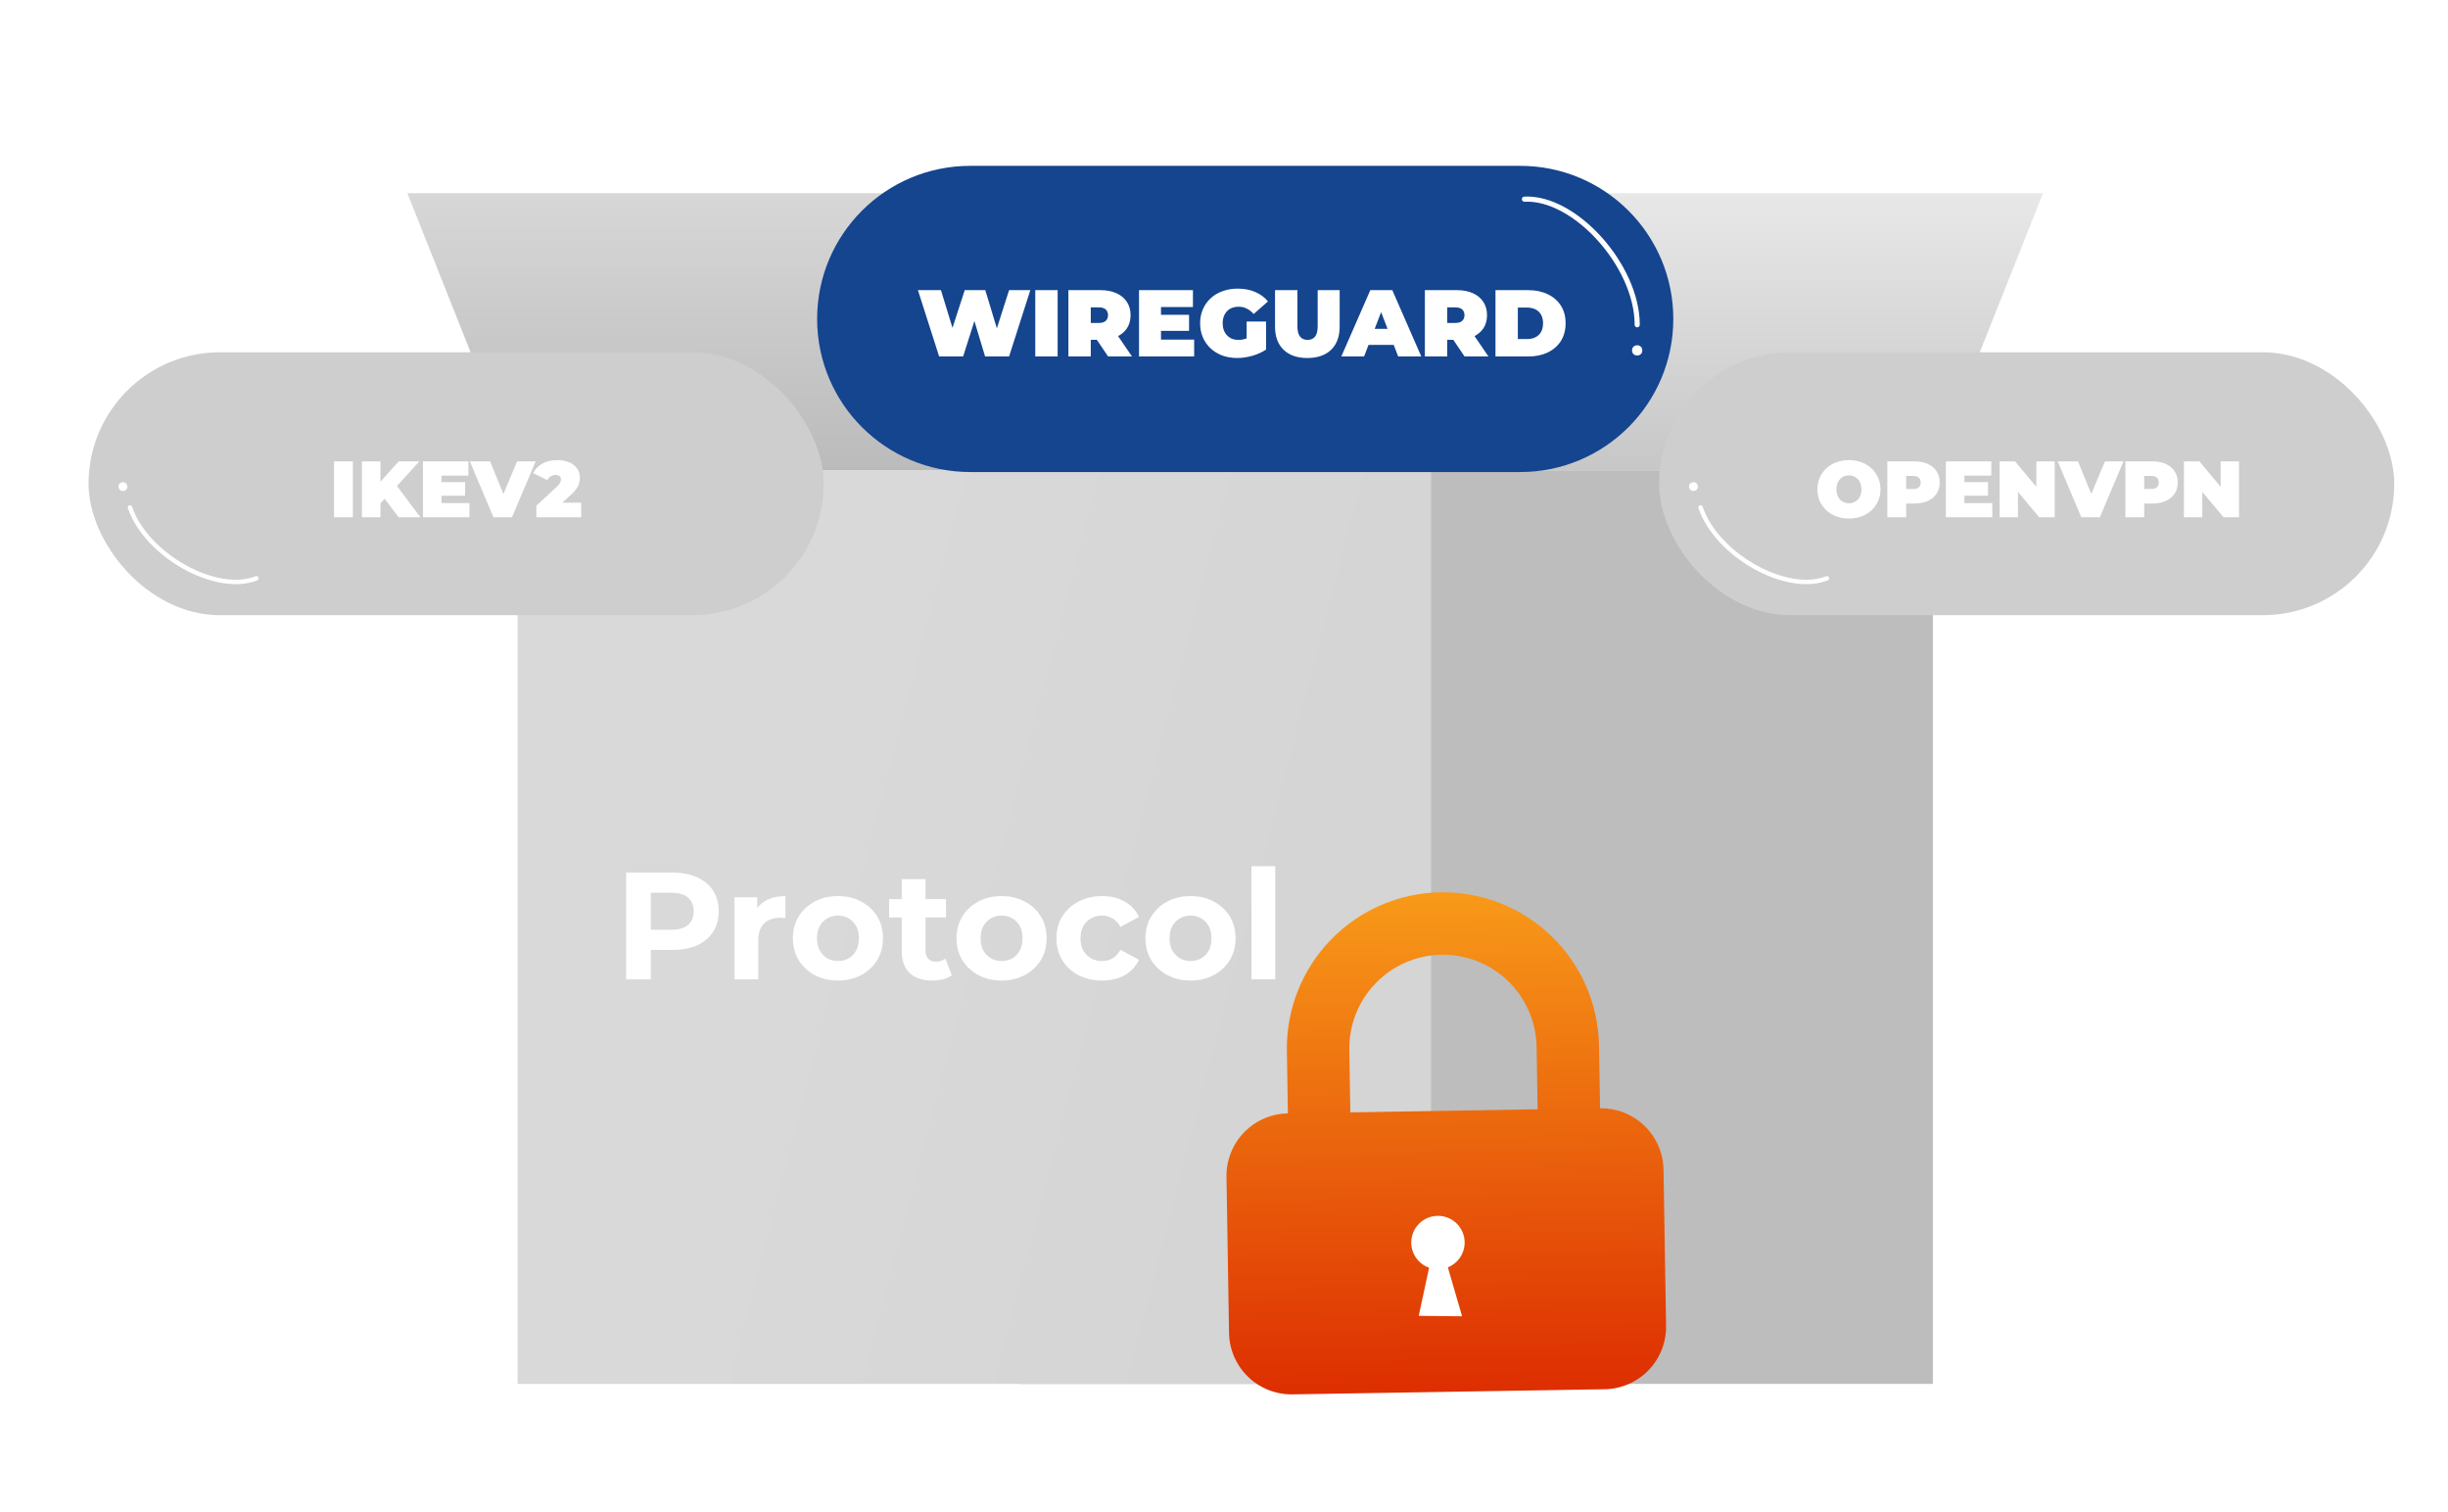 <svg width="620" height="383" viewBox="0 0 620 383" fill="none" xmlns="http://www.w3.org/2000/svg">
<g clip-path="url(#clip0_327_3605)">
<path d="M512.714 58.131H158.992L131.088 119.123H484.784L512.714 58.131Z" fill="url(#paint0_linear_327_3605)"/>
<path d="M334.519 48.914H103.164L131.094 119.122H362.424L334.519 48.914Z" fill="url(#paint1_linear_327_3605)"/>
<path d="M517.444 48.914H390.354L362.424 119.122H489.513L517.444 48.914Z" fill="url(#paint2_linear_327_3605)"/>
<path d="M489.537 119.119H258.182V350.474H489.537V119.119Z" fill="url(#paint3_linear_327_3605)"/>
<path d="M362.443 119.119H131.088V350.474H362.443V119.119Z" fill="url(#paint4_linear_327_3605)"/>
<path d="M158.582 248.016V220.985H170.283C172.703 220.985 174.788 221.384 176.538 222.182C178.289 222.954 179.64 224.074 180.593 225.541C181.546 227.009 182.022 228.759 182.022 230.793C182.022 232.801 181.546 234.539 180.593 236.006C179.64 237.474 178.289 238.606 176.538 239.404C174.788 240.177 172.703 240.563 170.283 240.563H162.057L164.838 237.744V248.016H158.582ZM164.838 238.439L162.057 235.466H169.935C171.866 235.466 173.307 235.054 174.26 234.23C175.213 233.406 175.689 232.26 175.689 230.793C175.689 229.3 175.213 228.141 174.26 227.318C173.307 226.494 171.866 226.082 169.935 226.082H162.057L164.838 223.109V238.439ZM186.025 248.016V227.24H191.779V233.11L190.968 231.411C191.586 229.943 192.577 228.837 193.942 228.09C195.306 227.318 196.967 226.931 198.923 226.931V232.492C198.666 232.466 198.434 232.454 198.228 232.454C198.022 232.428 197.803 232.415 197.572 232.415C195.924 232.415 194.585 232.891 193.555 233.844C192.551 234.77 192.049 236.225 192.049 238.207V248.016H186.025ZM212.24 248.325C210.026 248.325 208.056 247.861 206.332 246.934C204.632 246.008 203.281 244.746 202.277 243.15C201.299 241.528 200.809 239.688 200.809 237.628C200.809 235.543 201.299 233.702 202.277 232.106C203.281 230.484 204.632 229.223 206.332 228.322C208.056 227.395 210.026 226.931 212.24 226.931C214.428 226.931 216.384 227.395 218.109 228.322C219.834 229.223 221.186 230.471 222.164 232.067C223.142 233.663 223.631 235.517 223.631 237.628C223.631 239.688 223.142 241.528 222.164 243.15C221.186 244.746 219.834 246.008 218.109 246.934C216.384 247.861 214.428 248.325 212.24 248.325ZM212.24 243.382C213.244 243.382 214.145 243.15 214.943 242.687C215.741 242.223 216.372 241.567 216.835 240.717C217.298 239.842 217.53 238.812 217.53 237.628C217.53 236.418 217.298 235.388 216.835 234.539C216.372 233.689 215.741 233.033 214.943 232.569C214.145 232.106 213.244 231.874 212.24 231.874C211.236 231.874 210.335 232.106 209.537 232.569C208.739 233.033 208.095 233.689 207.606 234.539C207.142 235.388 206.911 236.418 206.911 237.628C206.911 238.812 207.142 239.842 207.606 240.717C208.095 241.567 208.739 242.223 209.537 242.687C210.335 243.15 211.236 243.382 212.24 243.382ZM236.153 248.325C233.708 248.325 231.803 247.707 230.438 246.471C229.074 245.21 228.392 243.343 228.392 240.872V222.645H234.416V240.794C234.416 241.67 234.647 242.352 235.111 242.841C235.574 243.305 236.205 243.536 237.003 243.536C237.955 243.536 238.766 243.279 239.436 242.764L241.058 247.012C240.44 247.449 239.693 247.784 238.818 248.016C237.968 248.222 237.08 248.325 236.153 248.325ZM225.187 232.338V227.704H239.59V232.338H225.187ZM253.684 248.325C251.47 248.325 249.5 247.861 247.775 246.934C246.076 246.008 244.725 244.746 243.721 243.15C242.743 241.528 242.253 239.688 242.253 237.628C242.253 235.543 242.743 233.702 243.721 232.106C244.725 230.484 246.076 229.223 247.775 228.322C249.5 227.395 251.47 226.931 253.684 226.931C255.872 226.931 257.828 227.395 259.553 228.322C261.278 229.223 262.63 230.471 263.608 232.067C264.586 233.663 265.075 235.517 265.075 237.628C265.075 239.688 264.586 241.528 263.608 243.15C262.63 244.746 261.278 246.008 259.553 246.934C257.828 247.861 255.872 248.325 253.684 248.325ZM253.684 243.382C254.688 243.382 255.589 243.15 256.387 242.687C257.185 242.223 257.816 241.567 258.279 240.717C258.742 239.842 258.974 238.812 258.974 237.628C258.974 236.418 258.742 235.388 258.279 234.539C257.816 233.689 257.185 233.033 256.387 232.569C255.589 232.106 254.688 231.874 253.684 231.874C252.68 231.874 251.779 232.106 250.981 232.569C250.183 233.033 249.539 233.689 249.05 234.539C248.586 235.388 248.355 236.418 248.355 237.628C248.355 238.812 248.586 239.842 249.05 240.717C249.539 241.567 250.183 242.223 250.981 242.687C251.779 243.15 252.68 243.382 253.684 243.382ZM279.142 248.325C276.902 248.325 274.907 247.874 273.157 246.973C271.406 246.046 270.029 244.772 269.025 243.15C268.046 241.528 267.557 239.688 267.557 237.628C267.557 235.543 268.046 233.702 269.025 232.106C270.029 230.484 271.406 229.223 273.157 228.322C274.907 227.395 276.902 226.931 279.142 226.931C281.33 226.931 283.235 227.395 284.857 228.322C286.479 229.223 287.676 230.523 288.448 232.222L283.776 234.732C283.235 233.754 282.553 233.033 281.729 232.569C280.931 232.106 280.056 231.874 279.103 231.874C278.074 231.874 277.147 232.106 276.323 232.569C275.499 233.033 274.843 233.689 274.354 234.539C273.89 235.388 273.659 236.418 273.659 237.628C273.659 238.838 273.89 239.868 274.354 240.717C274.843 241.567 275.499 242.223 276.323 242.687C277.147 243.15 278.074 243.382 279.103 243.382C280.056 243.382 280.931 243.163 281.729 242.725C282.553 242.262 283.235 241.528 283.776 240.524L288.448 243.073C287.676 244.746 286.479 246.046 284.857 246.973C283.235 247.874 281.33 248.325 279.142 248.325ZM301.538 248.325C299.324 248.325 297.355 247.861 295.63 246.934C293.931 246.008 292.58 244.746 291.576 243.15C290.597 241.528 290.108 239.688 290.108 237.628C290.108 235.543 290.597 233.702 291.576 232.106C292.58 230.484 293.931 229.223 295.63 228.322C297.355 227.395 299.324 226.931 301.538 226.931C303.727 226.931 305.683 227.395 307.408 228.322C309.133 229.223 310.484 230.471 311.463 232.067C312.441 233.663 312.93 235.517 312.93 237.628C312.93 239.688 312.441 241.528 311.463 243.15C310.484 244.746 309.133 246.008 307.408 246.934C305.683 247.861 303.727 248.325 301.538 248.325ZM301.538 243.382C302.542 243.382 303.443 243.15 304.242 242.687C305.04 242.223 305.67 241.567 306.134 240.717C306.597 239.842 306.829 238.812 306.829 237.628C306.829 236.418 306.597 235.388 306.134 234.539C305.67 233.689 305.04 233.033 304.242 232.569C303.443 232.106 302.542 231.874 301.538 231.874C300.534 231.874 299.633 232.106 298.835 232.569C298.037 233.033 297.394 233.689 296.905 234.539C296.441 235.388 296.209 236.418 296.209 237.628C296.209 238.812 296.441 239.842 296.905 240.717C297.394 241.567 298.037 242.223 298.835 242.687C299.633 243.15 300.534 243.382 301.538 243.382ZM316.957 248.016V219.363H322.981V248.016H316.957Z" fill="white"/>
<path fill-rule="evenodd" clip-rule="evenodd" d="M326.183 281.963L325.924 266.151C325.753 255.667 329.753 245.544 337.045 238.009C344.337 230.474 354.324 226.145 364.808 225.973C375.292 225.802 385.416 229.802 392.95 237.094C400.485 244.386 404.815 254.373 404.986 264.857L405.245 280.669C409.439 280.601 413.488 282.201 416.502 285.118C419.516 288.035 421.248 292.029 421.316 296.223L421.963 335.754C422.032 339.948 420.432 343.997 417.515 347.011C414.598 350.025 410.603 351.757 406.41 351.825L327.348 353.119C323.154 353.188 319.105 351.588 316.091 348.671C313.077 345.754 311.345 341.759 311.276 337.566L310.629 298.035C310.561 293.841 312.161 289.792 315.078 286.778C317.995 283.764 321.989 282.032 326.183 281.963V281.963ZM389.174 265.116L389.433 280.928L341.995 281.705L341.737 265.892C341.634 259.602 344.034 253.528 348.409 249.007C352.784 244.486 358.776 241.888 365.067 241.786C371.358 241.683 377.431 244.083 381.952 248.458C386.473 252.833 389.071 258.825 389.174 265.116V265.116Z" fill="url(#paint5_linear_327_3605)"/>
<circle cx="364.189" cy="314.673" r="6.76" transform="rotate(0.589 364.189 314.673)" fill="white"/>
<path d="M359.321 333.234L362.113 320.262L366.504 320.307L370.299 333.347L359.321 333.234Z" fill="white"/>
<g filter="url(#filter0_d_327_3605)">
<rect x="22.43" y="88.428" width="186.193" height="66.585" rx="33.293" fill="#CECECE"/>
</g>
<path d="M64.933 146.453C54.736 150.512 37.049 140.638 32.918 128.504" stroke="white" stroke-width="1.115" stroke-linecap="round"/>
<circle cx="31.127" cy="123.224" r="1.115" transform="rotate(161.2 31.127 123.224)" fill="white"/>
<path d="M84.592 131V116.844H89.365V131H84.592ZM95.929 127.967L95.666 122.729L101.005 116.844H106.202L100.216 123.437L97.567 126.147L95.929 127.967ZM91.662 131V116.844H96.353V131H91.662ZM100.964 131L96.798 125.5L99.892 122.224L106.485 131H100.964ZM111.493 122.102H117.802V125.54H111.493V122.102ZM111.816 127.4H118.894V131H107.125V116.844H118.631V120.444H111.816V127.4ZM124.983 131L118.997 116.844H124.133L129.007 128.796H125.953L130.969 116.844H135.66L129.674 131H124.983ZM135.845 131V128.068L140.961 123.336C141.285 123.026 141.52 122.756 141.669 122.527C141.831 122.298 141.938 122.095 141.992 121.92C142.046 121.732 142.073 121.556 142.073 121.394C142.073 121.044 141.959 120.774 141.729 120.586C141.5 120.383 141.156 120.282 140.698 120.282C140.28 120.282 139.882 120.397 139.505 120.626C139.127 120.842 138.831 121.165 138.615 121.597L135.016 119.797C135.528 118.826 136.296 118.038 137.321 117.431C138.346 116.824 139.62 116.521 141.143 116.521C142.262 116.521 143.253 116.703 144.116 117.067C144.978 117.431 145.653 117.943 146.138 118.604C146.623 119.264 146.866 120.046 146.866 120.95C146.866 121.408 146.805 121.866 146.684 122.325C146.576 122.783 146.347 123.268 145.996 123.781C145.646 124.279 145.127 124.839 144.439 125.459L140.597 128.958L139.849 127.299H147.189V131H135.845Z" fill="white"/>
<g filter="url(#filter1_d_327_3605)">
<rect x="420.197" y="88.428" width="186.193" height="66.585" rx="33.293" fill="#CECECE"/>
</g>
<path d="M462.7 146.453C452.504 150.512 434.817 140.638 430.686 128.504" stroke="white" stroke-width="1.115" stroke-linecap="round"/>
<circle cx="428.894" cy="123.224" r="1.115" transform="rotate(161.2 428.894 123.224)" fill="white"/>
<path d="M468.277 131.324C467.131 131.324 466.066 131.142 465.082 130.778C464.112 130.414 463.269 129.901 462.554 129.241C461.84 128.567 461.28 127.778 460.876 126.875C460.485 125.971 460.29 124.987 460.29 123.922C460.29 122.844 460.485 121.86 460.876 120.97C461.28 120.067 461.84 119.285 462.554 118.624C463.269 117.95 464.112 117.431 465.082 117.067C466.066 116.703 467.131 116.521 468.277 116.521C469.437 116.521 470.502 116.703 471.472 117.067C472.443 117.431 473.286 117.95 474 118.624C474.715 119.285 475.267 120.067 475.658 120.97C476.063 121.86 476.265 122.844 476.265 123.922C476.265 124.987 476.063 125.971 475.658 126.875C475.267 127.778 474.715 128.567 474 129.241C473.286 129.901 472.443 130.414 471.472 130.778C470.502 131.142 469.437 131.324 468.277 131.324ZM468.277 127.461C468.722 127.461 469.133 127.38 469.511 127.218C469.902 127.057 470.239 126.827 470.522 126.531C470.819 126.221 471.048 125.85 471.21 125.419C471.371 124.974 471.452 124.475 471.452 123.922C471.452 123.369 471.371 122.877 471.21 122.446C471.048 122.001 470.819 121.63 470.522 121.334C470.239 121.024 469.902 120.788 469.511 120.626C469.133 120.464 468.722 120.383 468.277 120.383C467.832 120.383 467.415 120.464 467.024 120.626C466.646 120.788 466.309 121.024 466.012 121.334C465.729 121.63 465.507 122.001 465.345 122.446C465.183 122.877 465.102 123.369 465.102 123.922C465.102 124.475 465.183 124.974 465.345 125.419C465.507 125.85 465.729 126.221 466.012 126.531C466.309 126.827 466.646 127.057 467.024 127.218C467.415 127.38 467.832 127.461 468.277 127.461ZM477.997 131V116.844H484.812C486.133 116.844 487.272 117.06 488.23 117.492C489.2 117.923 489.949 118.543 490.474 119.352C491 120.147 491.263 121.091 491.263 122.183C491.263 123.275 491 124.219 490.474 125.014C489.949 125.81 489.2 126.43 488.23 126.875C487.272 127.306 486.133 127.522 484.812 127.522H480.646L482.77 125.479V131H477.997ZM482.77 126.005L480.646 123.841H484.509C485.169 123.841 485.655 123.693 485.965 123.396C486.288 123.1 486.45 122.695 486.45 122.183C486.45 121.671 486.288 121.266 485.965 120.97C485.655 120.673 485.169 120.525 484.509 120.525H480.646L482.77 118.361V126.005ZM497.196 122.102H503.505V125.54H497.196V122.102ZM497.52 127.4H504.597V131H492.828V116.844H504.335V120.444H497.52V127.4ZM506.435 131V116.844H510.358L517.557 125.459H515.737V116.844H520.388V131H516.465L509.266 122.385H511.086V131H506.435ZM527.136 131L521.151 116.844H526.287L531.161 128.796H528.107L533.122 116.844H537.814L531.828 131H527.136ZM538.289 131V116.844H545.103C546.425 116.844 547.564 117.06 548.521 117.492C549.492 117.923 550.24 118.543 550.766 119.352C551.291 120.147 551.554 121.091 551.554 122.183C551.554 123.275 551.291 124.219 550.766 125.014C550.24 125.81 549.492 126.43 548.521 126.875C547.564 127.306 546.425 127.522 545.103 127.522H540.938L543.061 125.479V131H538.289ZM543.061 126.005L540.938 123.841H544.8C545.461 123.841 545.946 123.693 546.256 123.396C546.58 123.1 546.741 122.695 546.741 122.183C546.741 121.671 546.58 121.266 546.256 120.97C545.946 120.673 545.461 120.525 544.8 120.525H540.938L543.061 118.361V126.005ZM553.119 131V116.844H557.043L564.242 125.459H562.422V116.844H567.073V131H563.15L555.951 122.385H557.771V131H553.119Z" fill="white"/>
<path d="M206.955 80.772C206.955 59.359 224.314 42 245.728 42H385.021C406.435 42 423.794 59.359 423.794 80.772V80.772C423.794 102.186 406.435 119.545 385.021 119.545H245.728C224.314 119.545 206.955 102.186 206.955 80.772V80.772Z" fill="#14458E"/>
<path d="M386.094 50.441C398.858 49.792 414.652 67.317 414.652 82.245" stroke="white" stroke-width="1.298" stroke-linecap="round"/>
<circle cx="414.642" cy="88.736" r="1.298" fill="white"/>
<path d="M237.856 90.279L232.48 73.479H238.312L242.656 87.663H239.728L244.336 73.479H249.544L253.84 87.663H251.032L255.568 73.479H260.944L255.568 90.279H249.496L245.992 78.663H247.624L243.928 90.279H237.856ZM262.202 90.279V73.479H267.866V90.279H262.202ZM270.593 90.279V73.479H278.681C280.249 73.479 281.601 73.735 282.737 74.247C283.889 74.759 284.777 75.495 285.401 76.455C286.025 77.399 286.337 78.519 286.337 79.815C286.337 81.111 286.025 82.231 285.401 83.175C284.777 84.103 283.889 84.815 282.737 85.311C281.601 85.807 280.249 86.055 278.681 86.055H273.737L276.257 83.727V90.279H270.593ZM280.649 90.279L276.521 84.159H282.521L286.697 90.279H280.649ZM276.257 84.351L273.737 81.783H278.321C279.105 81.783 279.681 81.607 280.049 81.255C280.433 80.903 280.625 80.423 280.625 79.815C280.625 79.207 280.433 78.727 280.049 78.375C279.681 78.023 279.105 77.847 278.321 77.847H273.737L276.257 75.279V84.351ZM293.66 79.719H301.148V83.799H293.66V79.719ZM294.044 86.007H302.444V90.279H288.476V73.479H302.132V77.751H294.044V86.007ZM313.336 90.663C311.976 90.663 310.72 90.455 309.568 90.039C308.432 89.607 307.44 88.999 306.592 88.215C305.76 87.431 305.112 86.503 304.648 85.431C304.184 84.359 303.952 83.175 303.952 81.879C303.952 80.583 304.184 79.399 304.648 78.327C305.112 77.255 305.768 76.327 306.616 75.543C307.464 74.759 308.464 74.159 309.616 73.743C310.784 73.311 312.064 73.095 313.456 73.095C315.12 73.095 316.6 73.375 317.896 73.935C319.208 74.495 320.288 75.295 321.136 76.335L317.512 79.527C316.984 78.919 316.408 78.463 315.784 78.159C315.176 77.839 314.496 77.679 313.744 77.679C313.12 77.679 312.552 77.775 312.04 77.967C311.544 78.159 311.12 78.439 310.768 78.807C310.416 79.175 310.144 79.615 309.952 80.127C309.76 80.639 309.664 81.223 309.664 81.879C309.664 82.503 309.76 83.079 309.952 83.607C310.144 84.119 310.416 84.559 310.768 84.927C311.12 85.295 311.536 85.583 312.016 85.791C312.512 85.983 313.064 86.079 313.672 86.079C314.312 86.079 314.936 85.975 315.544 85.767C316.152 85.543 316.8 85.167 317.488 84.639L320.656 88.527C319.632 89.215 318.464 89.743 317.152 90.111C315.84 90.479 314.568 90.663 313.336 90.663ZM315.736 87.807V81.423H320.656V88.527L315.736 87.807ZM331.109 90.663C328.533 90.663 326.525 89.967 325.085 88.575C323.645 87.183 322.925 85.231 322.925 82.719V73.479H328.589V82.551C328.589 83.831 328.821 84.743 329.285 85.287C329.749 85.815 330.373 86.079 331.157 86.079C331.957 86.079 332.581 85.815 333.029 85.287C333.493 84.743 333.725 83.831 333.725 82.551V73.479H339.293V82.719C339.293 85.231 338.573 87.183 337.133 88.575C335.693 89.967 333.685 90.663 331.109 90.663ZM339.714 90.279L347.058 73.479H352.626L359.97 90.279H354.114L348.69 76.167H350.898L345.474 90.279H339.714ZM344.082 87.351L345.522 83.271H353.25L354.69 87.351H344.082ZM360.874 90.279V73.479H368.962C370.53 73.479 371.882 73.735 373.018 74.247C374.17 74.759 375.058 75.495 375.682 76.455C376.306 77.399 376.618 78.519 376.618 79.815C376.618 81.111 376.306 82.231 375.682 83.175C375.058 84.103 374.17 84.815 373.018 85.311C371.882 85.807 370.53 86.055 368.962 86.055H364.018L366.538 83.727V90.279H360.874ZM370.93 90.279L366.802 84.159H372.802L376.978 90.279H370.93ZM366.538 84.351L364.018 81.783H368.602C369.386 81.783 369.962 81.607 370.33 81.255C370.714 80.903 370.906 80.423 370.906 79.815C370.906 79.207 370.714 78.727 370.33 78.375C369.962 78.023 369.386 77.847 368.602 77.847H364.018L366.538 75.279V84.351ZM378.757 90.279V73.479H387.037C388.909 73.479 390.557 73.823 391.981 74.511C393.405 75.183 394.517 76.143 395.317 77.391C396.117 78.639 396.517 80.127 396.517 81.855C396.517 83.599 396.117 85.103 395.317 86.367C394.517 87.615 393.405 88.583 391.981 89.271C390.557 89.943 388.909 90.279 387.037 90.279H378.757ZM384.421 85.863H386.797C387.597 85.863 388.293 85.711 388.885 85.407C389.493 85.103 389.965 84.655 390.301 84.063C390.637 83.455 390.805 82.719 390.805 81.855C390.805 81.007 390.637 80.287 390.301 79.695C389.965 79.103 389.493 78.655 388.885 78.351C388.293 78.047 387.597 77.895 386.797 77.895H384.421V85.863Z" fill="white"/>
</g>
<defs>
<filter id="filter0_d_327_3605" x="17.323" y="84.107" width="196.406" height="76.799" filterUnits="userSpaceOnUse" color-interpolation-filters="sRGB">
<feFlood flood-opacity="0" result="BackgroundImageFix"/>
<feColorMatrix in="SourceAlpha" type="matrix" values="0 0 0 0 0 0 0 0 0 0 0 0 0 0 0 0 0 0 127 0" result="hardAlpha"/>
<feOffset dy="0.786"/>
<feGaussianBlur stdDeviation="2.553"/>
<feComposite in2="hardAlpha" operator="out"/>
<feColorMatrix type="matrix" values="0 0 0 0 0 0 0 0 0 0 0 0 0 0 0 0 0 0 0.25 0"/>
<feBlend mode="normal" in2="BackgroundImageFix" result="effect1_dropShadow_327_3605"/>
<feBlend mode="normal" in="SourceGraphic" in2="effect1_dropShadow_327_3605" result="shape"/>
</filter>
<filter id="filter1_d_327_3605" x="415.091" y="84.107" width="196.406" height="76.799" filterUnits="userSpaceOnUse" color-interpolation-filters="sRGB">
<feFlood flood-opacity="0" result="BackgroundImageFix"/>
<feColorMatrix in="SourceAlpha" type="matrix" values="0 0 0 0 0 0 0 0 0 0 0 0 0 0 0 0 0 0 127 0" result="hardAlpha"/>
<feOffset dy="0.786"/>
<feGaussianBlur stdDeviation="2.553"/>
<feComposite in2="hardAlpha" operator="out"/>
<feColorMatrix type="matrix" values="0 0 0 0 0 0 0 0 0 0 0 0 0 0 0 0 0 0 0.25 0"/>
<feBlend mode="normal" in2="BackgroundImageFix" result="effect1_dropShadow_327_3605"/>
<feBlend mode="normal" in="SourceGraphic" in2="effect1_dropShadow_327_3605" result="shape"/>
</filter>
<linearGradient id="paint0_linear_327_3605" x1="130.656" y1="72.207" x2="518.948" y2="-28.209" gradientUnits="userSpaceOnUse">
<stop stop-color="#BBBBBB"/>
<stop offset="1" stop-color="#F8F8F8"/>
</linearGradient>
<linearGradient id="paint1_linear_327_3605" x1="232.794" y1="48.914" x2="232.794" y2="119.122" gradientUnits="userSpaceOnUse">
<stop stop-color="#D7D7D7"/>
<stop offset="1" stop-color="#BBBBBB"/>
</linearGradient>
<linearGradient id="paint2_linear_327_3605" x1="439.934" y1="48.914" x2="439.934" y2="119.122" gradientUnits="userSpaceOnUse">
<stop stop-color="#E8E8E8"/>
<stop offset="1" stop-color="#C7C7C7"/>
</linearGradient>
<linearGradient id="paint3_linear_327_3605" x1="251.235" y1="292.607" x2="585.487" y2="297.892" gradientUnits="userSpaceOnUse">
<stop offset="0.776" stop-color="#BDBDBD"/>
<stop offset="1" stop-color="#D1D1D1"/>
</linearGradient>
<linearGradient id="paint4_linear_327_3605" x1="194.899" y1="246.859" x2="320.453" y2="279.577" gradientUnits="userSpaceOnUse">
<stop stop-color="#D9D9D9"/>
<stop offset="1" stop-color="#D5D5D5"/>
</linearGradient>
<linearGradient id="paint5_linear_327_3605" x1="364.808" y1="225.973" x2="366.879" y2="352.472" gradientUnits="userSpaceOnUse">
<stop stop-color="#F89A19"/>
<stop offset="1" stop-color="#DD2E01"/>
</linearGradient>
<clipPath id="clip0_327_3605">
<rect width="620" height="383" fill="white"/>
</clipPath>
</defs>
</svg>
